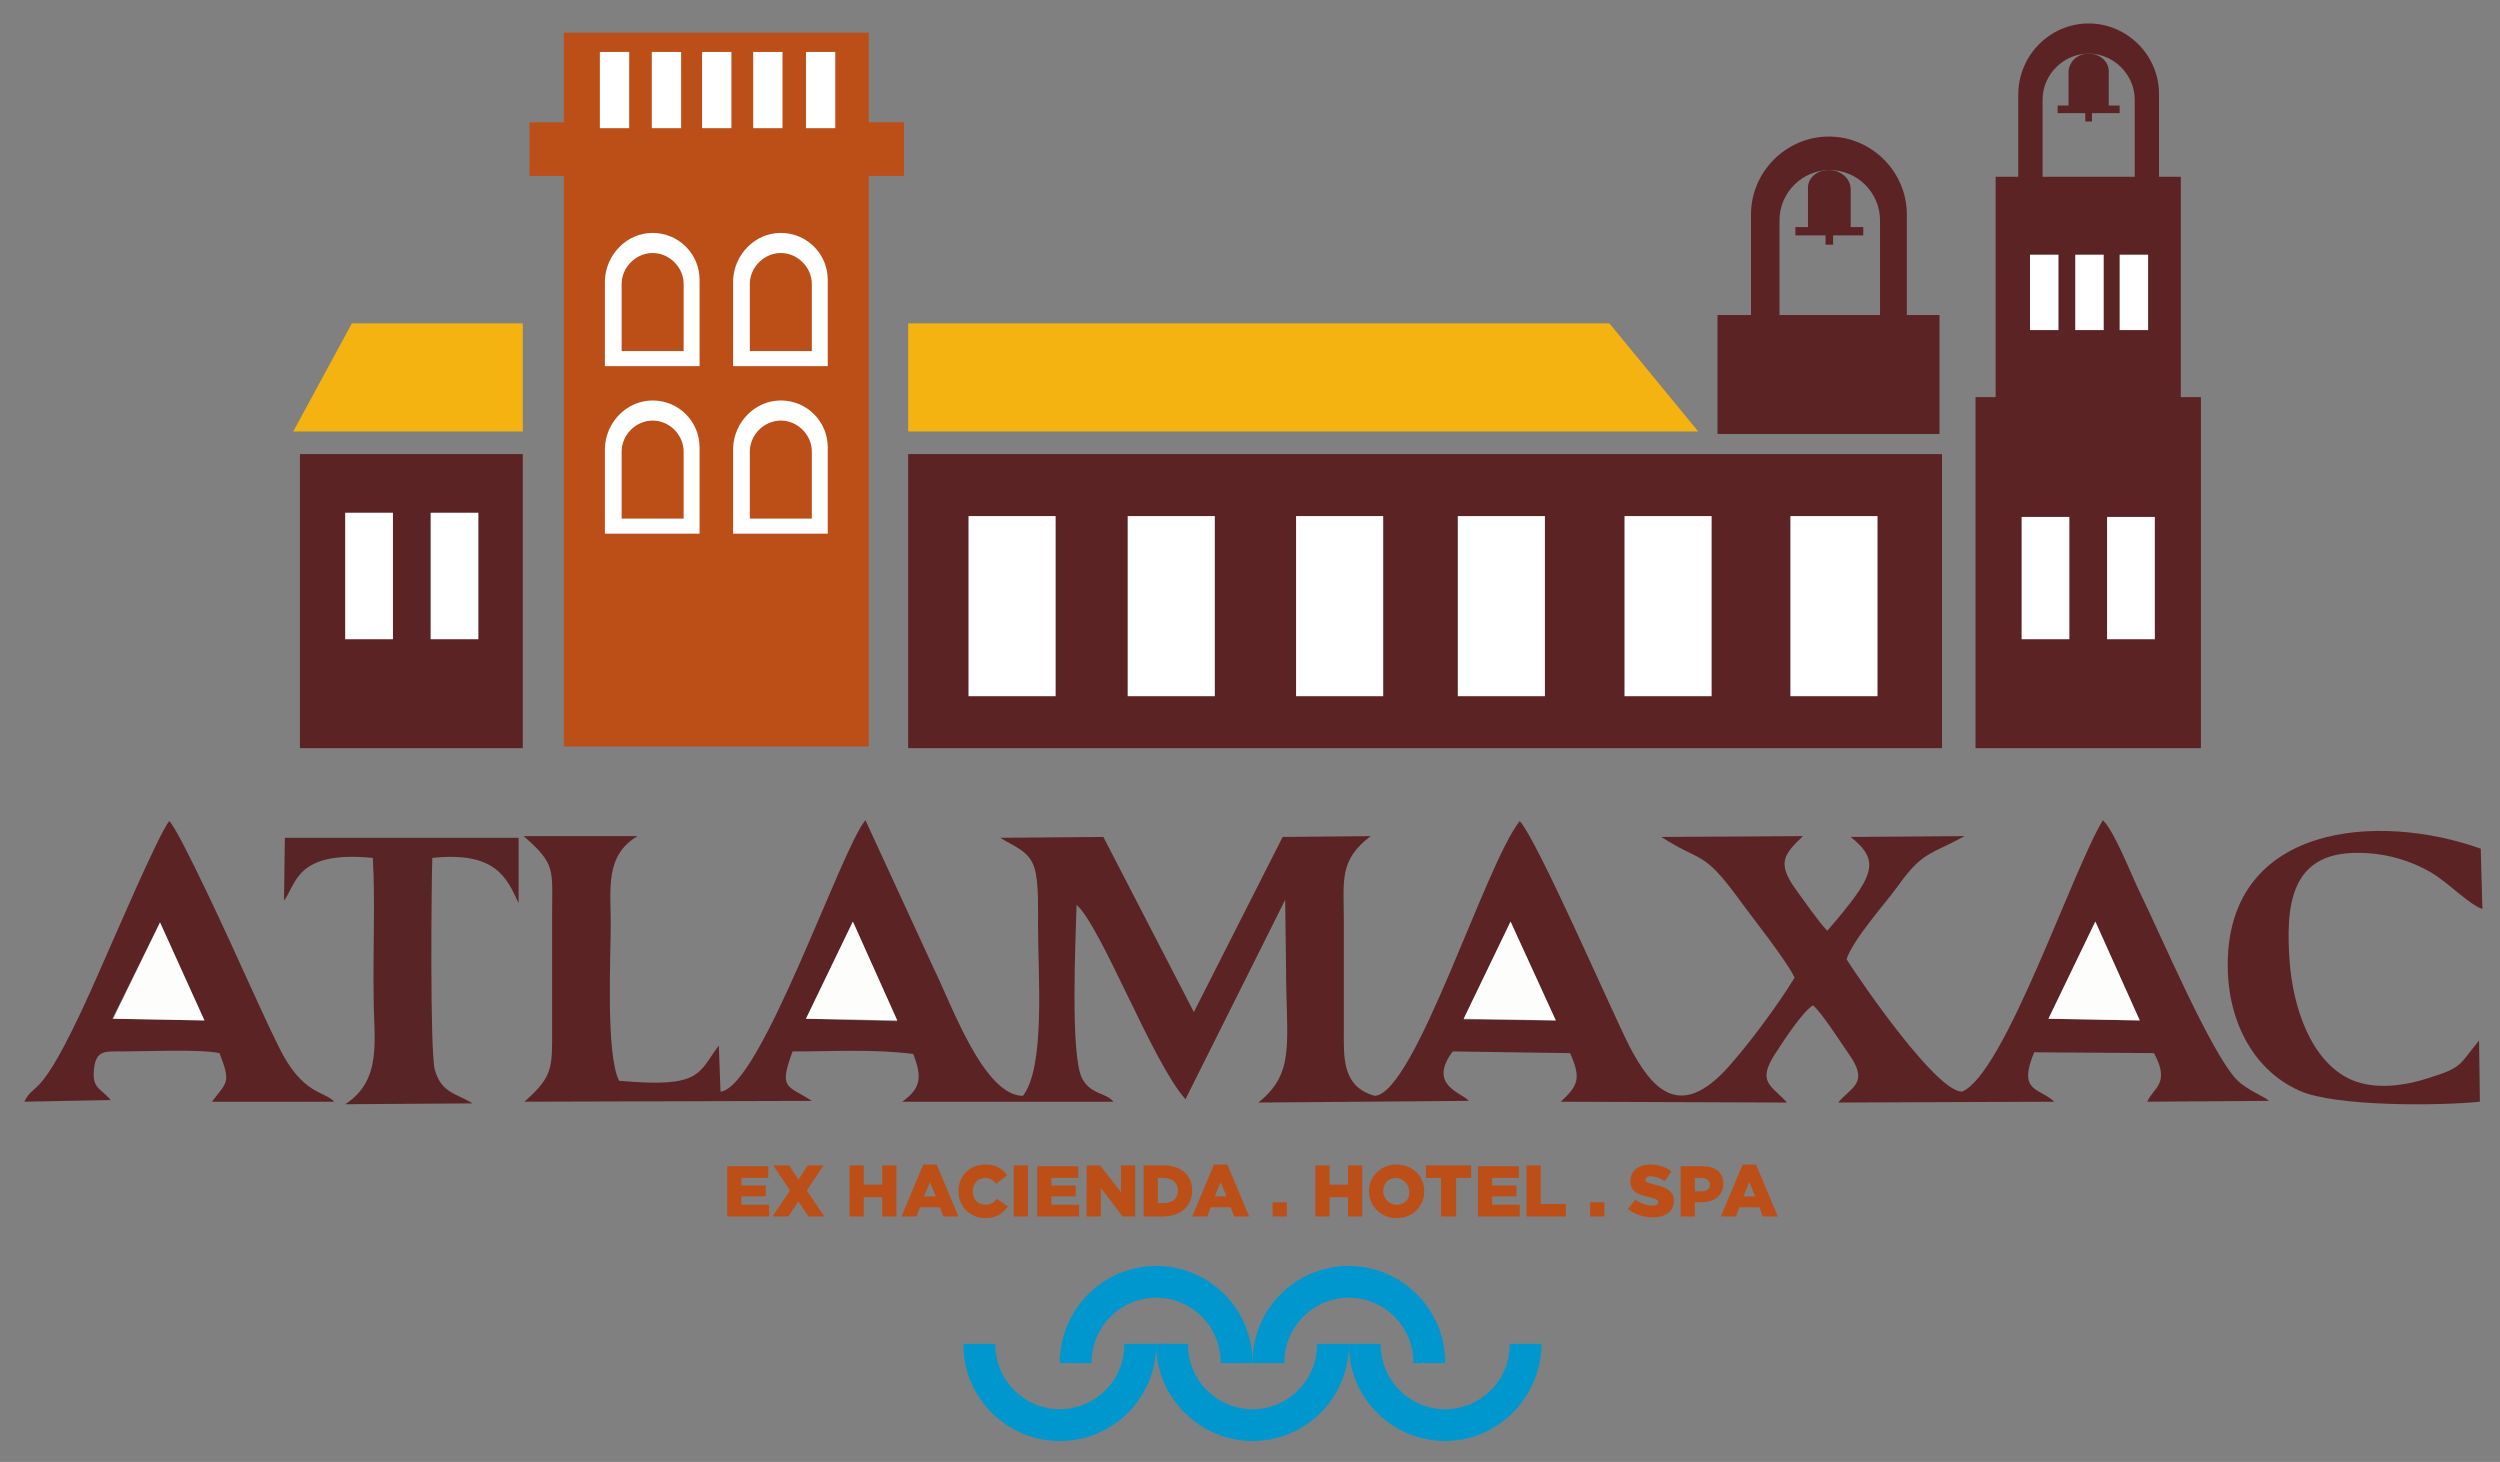 <svg xmlns="http://www.w3.org/2000/svg" xmlns:xlink="http://www.w3.org/1999/xlink" id="Capa_1" x="0px" y="0px" viewBox="0 0 298.4 174.5" style="enable-background:new 0 0 298.4 174.5;" xml:space="preserve"><rect x="0" y="0" width="298.4" height="174.5" fill="#808080" stroke="none"/><style type="text/css">	.st0{fill-rule:evenodd;clip-rule:evenodd;fill:#5B2324;}	.st1{fill-rule:evenodd;clip-rule:evenodd;fill:#592425;}	.st2{fill-rule:evenodd;clip-rule:evenodd;fill:#FDFDFC;}	.st3{fill-rule:evenodd;clip-rule:evenodd;fill:#BC4F18;}	.st4{fill-rule:evenodd;clip-rule:evenodd;fill:#FFFFFF;}	.st5{fill-rule:evenodd;clip-rule:evenodd;fill:#F4B311;}	.st6{fill:#BC4F18;}	.st7{fill-rule:evenodd;clip-rule:evenodd;fill:#0097CE;}</style><path class="st0" d="M62.5,99.8c3.9,3.4,3.4,3.9,3.4,9.6l0,13.2c0,4.8,0.2,5.8-3.3,8.9l34.3-0.1c-2.9-1.9-4-1.3-2.3-5.9 c5,0,9.6-0.3,14.4,0.3c1.1,2.8,0.9,4.1-1.3,5.7l25.2,0c-0.9-1.1-2.6-0.8-3.7-2.7c-1.5-2.7-0.8-16.8-0.7-20.8c3,2.7,9.1,18.9,13,23.2 l11.9-23.8l0.1,7.9c0,9.1,1.2,12.7-3.3,16.3l25.1-0.2c-0.6-0.9-5-1.8-1.9-5.9l14,0.2c1.4,3.1,0.9,3.9-1.1,5.8l27,0.1 c-1.9-2.1-3.7-2.4-1.3-6c0.9-1.4,3.2-4.9,4.4-5.6c1,0.8,3.3,4.4,4.2,5.7c2.6,3.6,0.4,4-1.2,5.9l25.8-0.1c-1.8-1.7-4.4-1.1-2.4-5.9 l14.3,0.1c2,3.7-0.1,4.1-0.8,5.8l14.5-0.1c-0.4-0.5-2.5-1.2-3.8-2.5c-3.1-3.2-9-17.1-11.5-22.2c-1-2-3.1-7.5-4.5-8.8 c-3.7,6.1-11.7,30.2-16.8,32.4c-3.1,0-12-13-13.8-15.8c0.8-2.4,4.5-6.5,6.1-8.7c3-4.2,3.8-3.7,8-6l-13.6,0.1 c3.6,2.9,2.9,4.6-2.8,11.2c-1.2-1.3-2.7-3.5-3.8-5c-2.2-3.1-1.4-4.1,0.9-6.3l-16.9,0.1c4.8,3.1,4.9,1.5,9.1,7.2 c1.5,2.1,5.9,7.6,6.8,9.6c-2,3.3-6,8.7-8.6,11.4c-5.2,5.2-8.4,2.1-11.2-3.4c-2.4-4.8-10.8-24.2-13-26.7 c-4.1,5.1-12.5,32.5-17.3,32.8c-4-1.1-3.7-4.7-3.7-8.1l0-12.8c0-4.8-0.6-7.2,3.2-10.1l-10.5,0.1l-10.6,20.9l-10.8-20.9l-12.3,0.1 c1.5,1,3.5,1.5,4.1,3.7c0.5,1.7,0.4,4.9,0.4,6.8c0,5.9,0.9,16.8-1.8,20.3c-4.7,0-8.6-11.1-10.6-15.1l-8.2-17.8 c-2.9,3.4-12.5,31.9-17.3,32.4l-0.2-5.5c-2.5,3.3-2,5.1-11.9,4.2c-1.6-3.1-1-14.8-1-18.7c0-4.2-0.7-8.2,3.2-10.5L62.5,99.8z  M101.8,110l5.3,11.9l-10.9-0.3L101.8,110z M180.3,110l5.4,11.8l-11-0.1L180.3,110z M250.1,110l5.3,11.8l-10.9-0.2L250.1,110z"></path><path class="st0" d="M13.2,131.3c-1-1.3-2.2-1.3-2-3.5c0.2-2.5,1.3-2.3,3.4-2.3c2.8,0,9.2-0.3,11.6,0.2c1.4,3.6,0.9,3.4-0.9,5.8 l14.6,0c-1.2-1.3-3.8-0.8-6.6-6.5c-1.5-3-2.8-6-4.2-9c-1.2-2.7-7.7-16.9-8.9-18c-1.3,1.6-6.8,14.5-8.1,17.4 c-7.4,17-7.8,13.3-9.2,16.1L13.2,131.3z M19.1,110.1l5.3,11.7l-11-0.2L19.1,110.1z"></path><path class="st0" d="M295.9,124.2c-2.4,2.9-1.9,3.2-6.1,4.5c-2.8,0.9-6.3,1.4-9.1,0.2c-5-2.2-7-8.9-7.4-14c-0.5-6.7,0-13.2,8.2-13.1 c3,0,6,0.8,8.6,2.3c2.1,1.2,4.5,3.8,6.2,4.4l-0.2-7.2c-12.3-4.4-30-2.9-30.2,13.6c-0.1,6.4,2.7,12.7,8.6,15.3 c4.2,1.9,16.7,1.8,21.5,1.3L295.9,124.2z"></path><path class="st1" d="M33.9,107.5c1.5-2,1.4-6,10.6-5.1c0.3,5.3,0,11.3,0.1,16.7c0,4.9,1.1,9.8-3.4,12.7l15.2-0.1 c-1.9-1.2-3.7-1.2-4.5-4c-0.6-2.4-0.4-22.5-0.3-25.3c7.6-0.8,8.9,2.4,10.3,5.4l0-7.8L34,100L33.9,107.5z"></path><polygon class="st2" points="174.7,121.6 185.7,121.8 180.3,110 "></polygon><polygon class="st2" points="244.5,121.6 255.4,121.8 250.1,110 "></polygon><polygon class="st2" points="13.5,121.6 24.4,121.8 19.1,110.1 "></polygon><polygon class="st2" points="96.2,121.6 107.1,121.8 101.8,110 "></polygon><polygon class="st3" points="67.3,3.9 103.7,3.9 103.7,14.6 107.9,14.6 107.9,21 103.7,21 103.7,89.1 67.3,89.1 67.3,21 63.2,21  63.2,14.6 67.3,14.6 "></polygon><rect x="71.6" y="6.2" class="st4" width="3.5" height="9.1"></rect><rect x="77.8" y="6.2" class="st4" width="3.5" height="9.1"></rect><rect x="83.8" y="6.2" class="st4" width="3.5" height="9.1"></rect><rect x="89.9" y="6.2" class="st4" width="3.5" height="9.1"></rect><rect x="96.2" y="6.2" class="st4" width="3.5" height="9.1"></rect><rect x="108.4" y="54.2" class="st0" width="123.4" height="35.1"></rect><rect x="115.6" y="61.6" class="st4" width="10.4" height="21.5"></rect><rect x="134.6" y="61.6" class="st4" width="10.4" height="21.5"></rect><rect x="174" y="61.6" class="st4" width="10.4" height="21.5"></rect><rect x="193.9" y="61.6" class="st4" width="10.4" height="21.5"></rect><rect x="213.7" y="61.6" class="st4" width="10.4" height="21.5"></rect><rect x="154.7" y="61.6" class="st4" width="10.4" height="21.5"></rect><polygon class="st5" points="108.4,38.6 192.1,38.6 202.7,51.5 108.4,51.5 "></polygon><polygon class="st5" points="62.4,38.6 42,38.6 35,51.5 62.4,51.5 "></polygon><rect x="35.8" y="54.2" class="st0" width="26.6" height="35.1"></rect><rect x="41.2" y="61.2" class="st4" width="5.7" height="15.1"></rect><rect x="51.4" y="61.2" class="st4" width="5.7" height="15.1"></rect><polygon class="st0" points="262.7,47.4 260.3,47.4 260.3,21.1 238.2,21.1 238.2,47.4 235.8,47.4 235.8,89.3 262.7,89.3 "></polygon><rect x="241.3" y="61.7" class="st4" width="5.7" height="14.6"></rect><rect x="251.5" y="61.7" class="st4" width="5.7" height="14.6"></rect><rect x="242.3" y="30.4" class="st4" width="3.4" height="9"></rect><rect x="253" y="30.4" class="st4" width="3.4" height="9"></rect><rect x="247.7" y="30.4" class="st4" width="3.4" height="9"></rect><rect x="205" y="37.6" class="st0" width="26.5" height="14.2"></rect><path class="st0" d="M218.3,16.3L218.3,16.3c5.1,0,9.3,4.2,9.3,9.3v12h-3.2V26.3c0-3.3-2.7-6-6-6c-3.3,0-6,2.7-6,6v11.3H209v-12 C209,20.5,213.2,16.3,218.3,16.3"></path><path class="st0" d="M218.3,20.3L218.3,20.3c1.4,0,2.6,1,2.6,2.3v4.5h1.5v1h-3.6v1.1h-0.9v-1.1h-3.6v-1h1.5v-4.5 C215.7,21.3,216.8,20.3,218.3,20.3"></path><path class="st0" d="M249.3,2.8L249.3,2.8c4.6,0,8.4,3.8,8.4,8.4v10.9h-2.9V11.9c0-3-2.5-5.5-5.5-5.5c-3,0-5.5,2.5-5.5,5.5v10.3 h-2.9V11.3C240.9,6.6,244.7,2.8,249.3,2.8"></path><path class="st0" d="M249.3,6.4L249.3,6.4c1.3,0,2.4,0.9,2.4,2.1v4.1h1.3v0.9h-3.3v1h-0.8v-1h-3.3v-0.9h1.3V8.5 C247,7.3,248,6.4,249.3,6.4"></path><path class="st4" d="M81.6,41.9v-8c0-2-1.7-3.7-3.7-3.7c-2,0-3.7,1.7-3.7,3.7v8H81.6z M77.9,27.8c3.1,0,5.6,2.5,5.6,5.6 c0,2.4,0,7.9,0,10.3h0v0c-3.8,0-7.5,0-11.3,0V33.5C72.3,30.4,74.8,27.8,77.9,27.8z"></path><path class="st4" d="M96.9,41.9v-8c0-2-1.7-3.7-3.7-3.7c-2,0-3.7,1.7-3.7,3.7v8H96.9z M93.2,27.8c3.1,0,5.6,2.5,5.6,5.6 c0,2.4,0,7.9,0,10.3h0v0c-3.8,0-7.5,0-11.3,0V33.5C87.6,30.4,90.1,27.8,93.2,27.8z"></path><path class="st4" d="M81.6,61.9v-8c0-2-1.7-3.7-3.7-3.7c-2,0-3.7,1.7-3.7,3.7v8H81.6z M77.9,47.8c3.1,0,5.6,2.5,5.6,5.6 c0,2.4,0,7.9,0,10.3h0v0c-3.8,0-7.5,0-11.3,0V53.5C72.3,50.4,74.8,47.8,77.9,47.8z"></path><path class="st4" d="M96.9,61.9v-8c0-2-1.7-3.7-3.7-3.7c-2,0-3.7,1.7-3.7,3.7v8H96.9z M93.2,47.8c3.1,0,5.6,2.5,5.6,5.6 c0,2.4,0,7.9,0,10.3h0v0c-3.8,0-7.5,0-11.3,0V53.5C87.6,50.4,90.1,47.8,93.2,47.8z"></path><path class="st6" d="M208.1,142.8l0.7-1.7l0.7,1.7H208.1z M205.4,145.2h1.8l0.4-1.1h2.4l0.4,1.1h1.8l-2.6-6.2H208L205.4,145.2z  M202.3,142.2v-1.6h0.8c0.6,0,1,0.3,1,0.8v0c0,0.5-0.4,0.8-1,0.8H202.3z M200.6,145.2h1.7v-1.7h0.8c1.5,0,2.6-0.8,2.6-2.2v0 c0-1.4-1-2.1-2.5-2.1h-2.6V145.2z M197.3,145.3c1.5,0,2.5-0.7,2.5-2v0c0-1.1-0.9-1.6-2.3-1.9c-0.8-0.2-1.1-0.3-1.1-0.6v0 c0-0.2,0.2-0.4,0.6-0.4c0.5,0,1.2,0.2,1.7,0.6l0.8-1.2c-0.7-0.5-1.5-0.8-2.5-0.8c-1.5,0-2.4,0.8-2.4,2v0c0,1.3,1,1.6,2.3,1.9 c0.8,0.2,1,0.3,1,0.6v0c0,0.3-0.2,0.4-0.7,0.4c-0.7,0-1.4-0.3-2-0.7l-0.9,1.1C195.2,145,196.2,145.3,197.3,145.3z M189.8,145.2h1.7 v-1.7h-1.7V145.2z M182.2,145.2h4.7v-1.5h-3v-4.6h-1.7V145.2z M176.4,145.2h5v-1.4h-3.3v-1h2.9v-1.3h-2.9v-0.9h3.2v-1.4h-4.9V145.2z  M172.1,145.2h1.7v-4.6h1.8v-1.5h-5.4v1.5h1.8V145.2z M166.7,143.8c-0.9,0-1.6-0.8-1.6-1.6v0c0-0.9,0.6-1.6,1.5-1.6 c0.9,0,1.6,0.8,1.6,1.6v0C168.3,143.1,167.7,143.8,166.7,143.8z M166.7,145.4c1.9,0,3.3-1.4,3.3-3.2v0c0-1.8-1.4-3.2-3.3-3.2 c-1.9,0-3.3,1.4-3.3,3.2v0C163.4,143.9,164.8,145.4,166.7,145.4z M157,145.2h1.7v-2.3h2.2v2.3h1.7v-6.1h-1.7v2.3h-2.2v-2.3H157 V145.2z M151.9,145.2h1.7v-1.7h-1.7V145.2z M145,142.8l0.7-1.7l0.7,1.7H145z M142.3,145.2h1.8l0.4-1.1h2.4l0.4,1.1h1.8l-2.6-6.2 h-1.6L142.3,145.2z M138.2,143.7v-3.1h0.7c1,0,1.7,0.6,1.7,1.5v0c0,1-0.7,1.5-1.7,1.5H138.2z M136.5,145.2h2.3 c2.2,0,3.5-1.3,3.5-3.1v0c0-1.8-1.3-3-3.4-3h-2.4V145.2z M129.7,145.2h1.7v-3.4l2.6,3.4h1.5v-6.1h-1.7v3.2l-2.5-3.2h-1.6V145.2z  M123.8,145.2h5v-1.4h-3.3v-1h2.9v-1.3h-2.9v-0.9h3.2v-1.4h-4.9V145.2z M121,145.2h1.7v-6.1H121V145.2z M117.6,145.4 c1.4,0,2.1-0.6,2.7-1.4l-1.3-0.9c-0.4,0.4-0.7,0.7-1.4,0.7c-0.9,0-1.5-0.7-1.5-1.6v0c0-0.9,0.6-1.6,1.5-1.6c0.6,0,1,0.3,1.3,0.7 l1.3-1c-0.5-0.8-1.3-1.3-2.6-1.3c-1.9,0-3.2,1.4-3.2,3.2v0C114.4,144,115.8,145.4,117.6,145.4z M110.3,142.8l0.7-1.7l0.7,1.7H110.3z  M107.6,145.2h1.8l0.4-1.1h2.4l0.4,1.1h1.8l-2.6-6.2h-1.6L107.6,145.2z M101.4,145.2h1.7v-2.3h2.2v2.3h1.7v-6.1h-1.7v2.3h-2.2v-2.3 h-1.7V145.2z M92.2,145.2h1.9l1.2-1.8l1.2,1.8h1.9l-2.1-3.1l2-3h-1.9l-1.1,1.7l-1.1-1.7h-1.9l2,3L92.2,145.2z M86.8,145.2h5v-1.4 h-3.3v-1h2.9v-1.3h-2.9v-0.9h3.2v-1.4h-4.9V145.2z"></path><path class="st7" d="M138,151.1c6.3,0,11.5,5.1,11.5,11.5l0,0.1h-3.8l0-0.1c0-4.2-3.4-7.7-7.7-7.7c-4.2,0-7.7,3.4-7.7,7.7l0,0.1 h-3.8l0-0.1C126.5,156.3,131.7,151.1,138,151.1"></path><path class="st7" d="M161,151.1c-6.3,0-11.5,5.1-11.5,11.5l0,0.1h3.8l0-0.1c0-4.2,3.4-7.7,7.7-7.7c4.2,0,7.7,3.4,7.7,7.7l0,0.1h3.8 l0-0.1C172.5,156.3,167.3,151.1,161,151.1"></path><path class="st7" d="M149.5,172c6.3,0,11.5-5.1,11.5-11.5l0-0.1h-3.8l0,0.1c0,4.2-3.4,7.7-7.7,7.7c-4.2,0-7.7-3.4-7.7-7.7l0-0.1H138 l0,0.1C138,166.8,143.2,172,149.5,172"></path><path class="st7" d="M172.5,172c-6.3,0-11.5-5.1-11.5-11.5l0-0.1h3.8l0,0.1c0,4.2,3.4,7.7,7.7,7.7c4.2,0,7.7-3.4,7.7-7.7l0-0.1h3.8 l0,0.1C183.9,166.8,178.8,172,172.5,172"></path><path class="st7" d="M126.5,172c-6.3,0-11.5-5.1-11.5-11.5l0-0.1h3.8l0,0.1c0,4.2,3.4,7.7,7.7,7.7c4.2,0,7.7-3.4,7.7-7.7l0-0.1h3.8 l0,0.1C138,166.8,132.9,172,126.5,172"></path></svg>